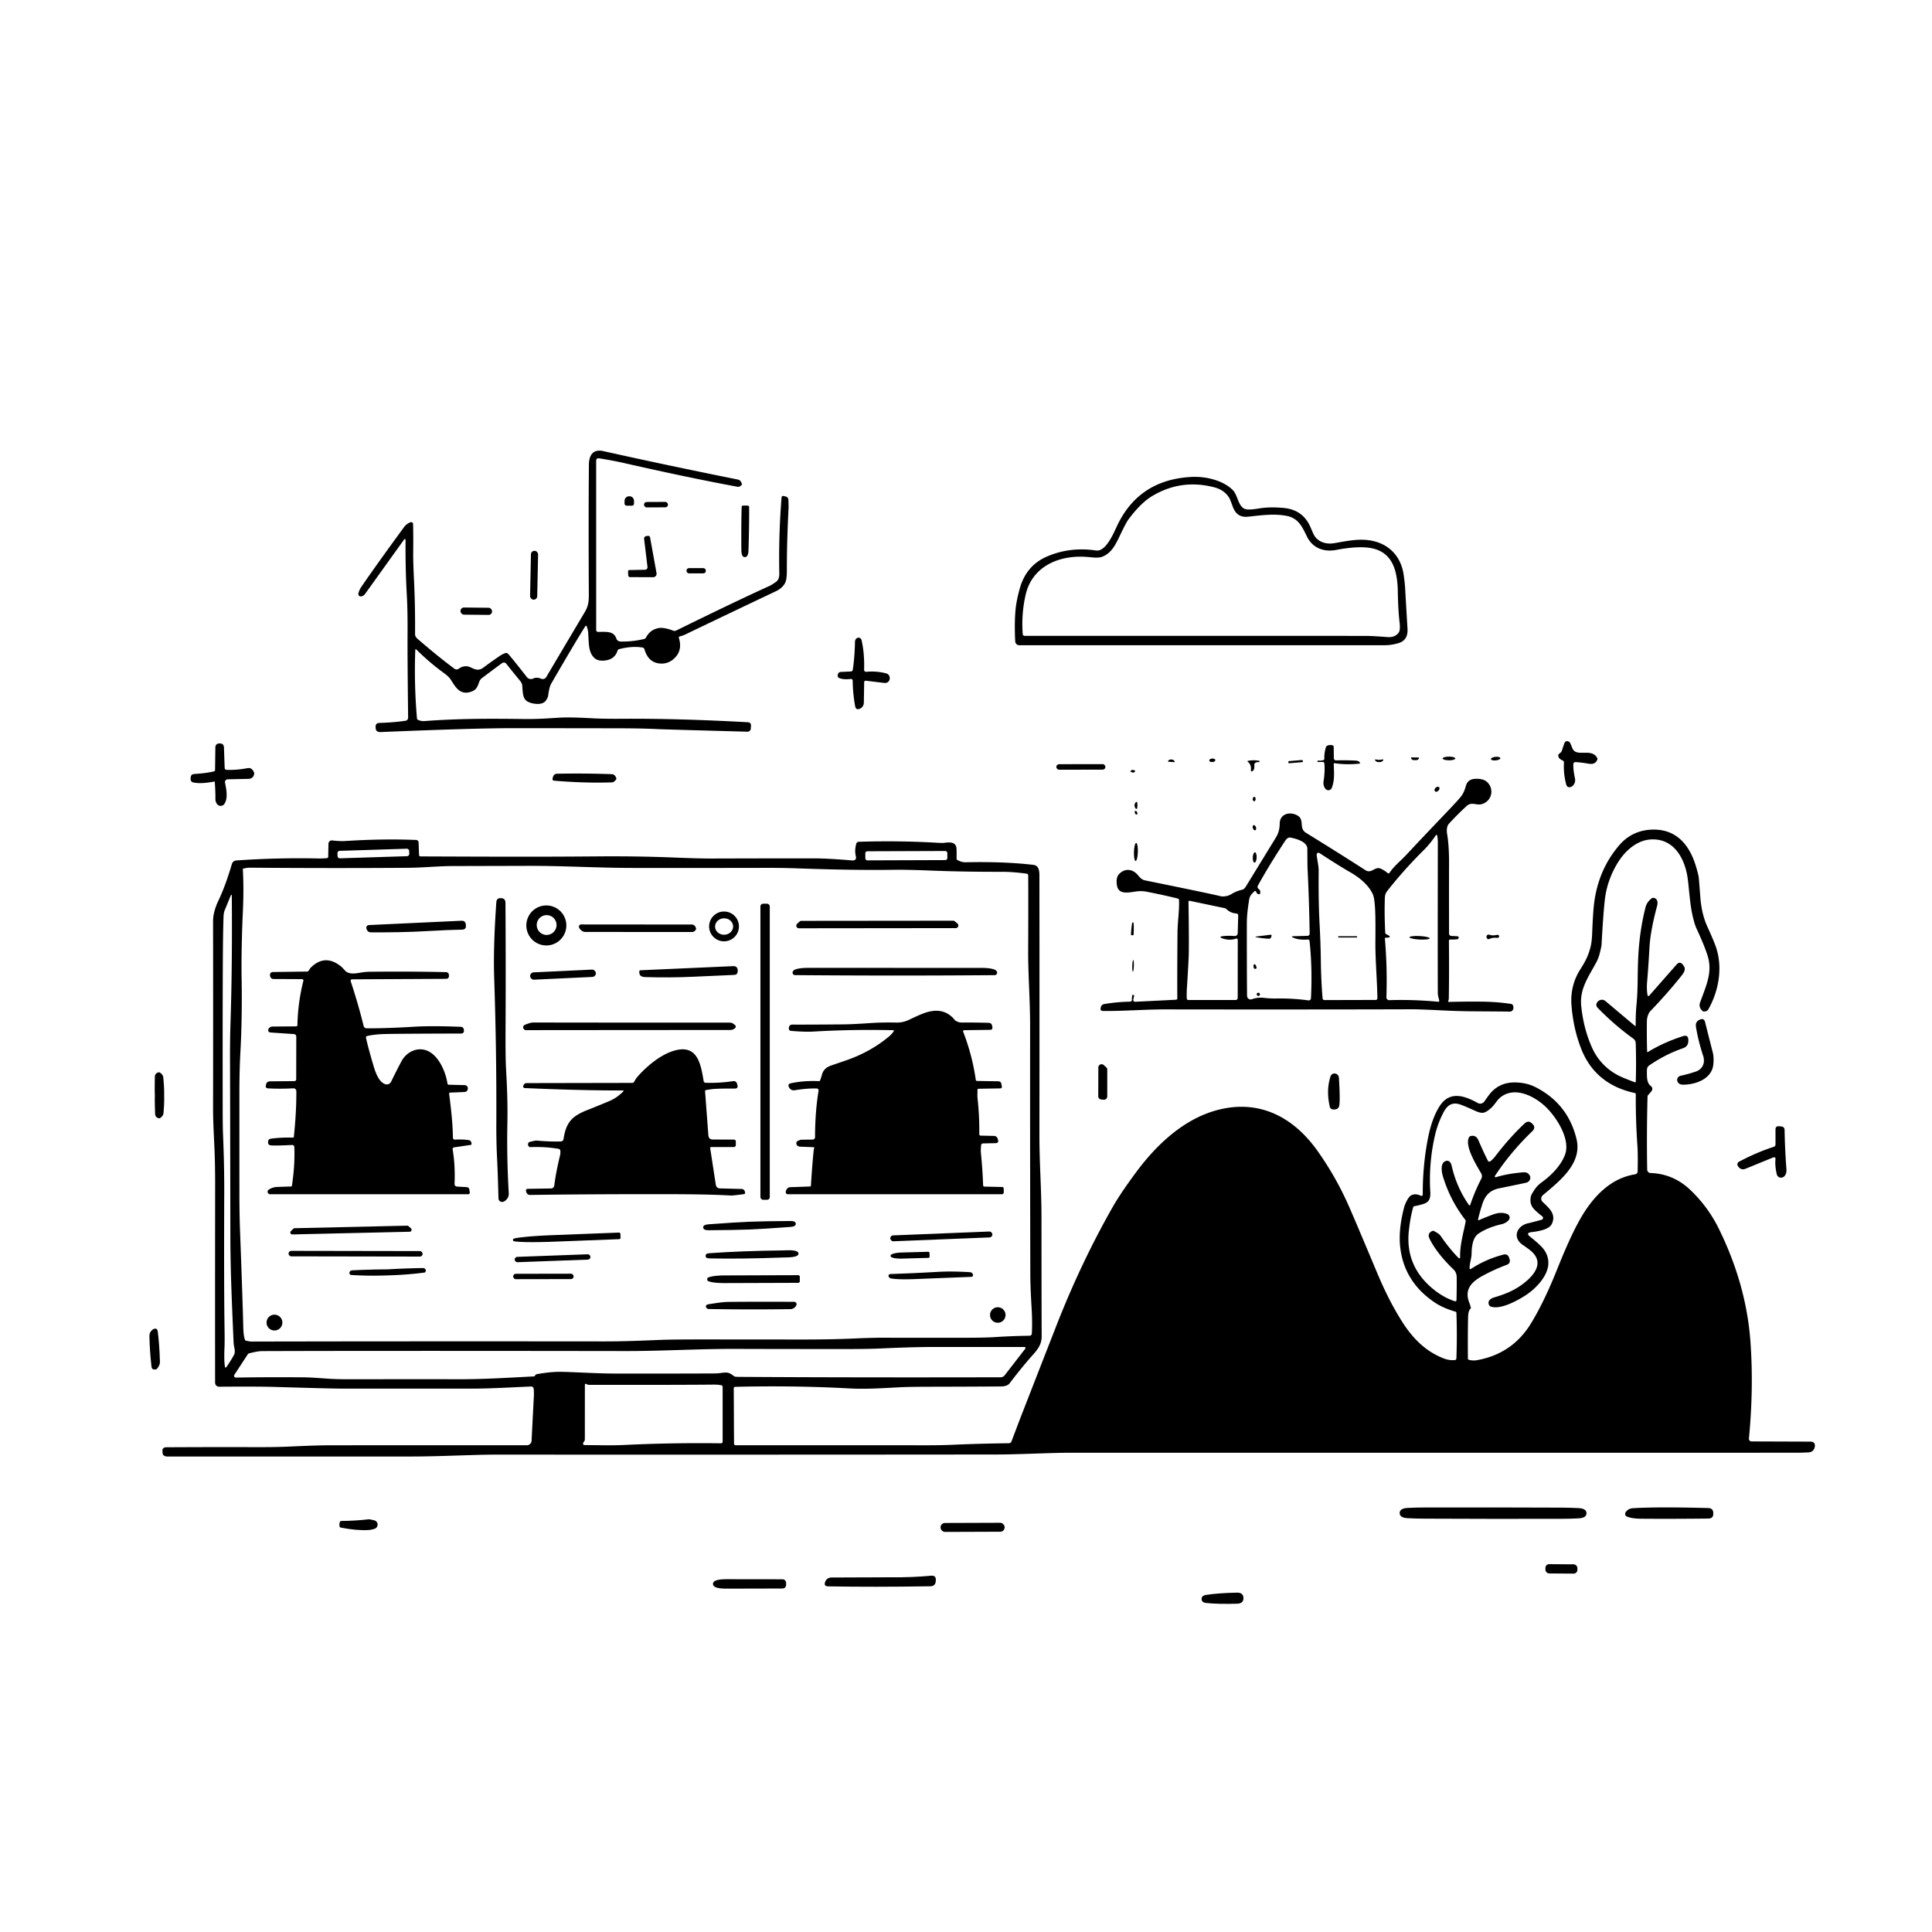 <svg xmlns="http://www.w3.org/2000/svg" version="1.1" viewBox="0.00 0.00 1028.00 1028.00">
<g id="Parent-Group"><g fill="#000000" id="Group-000000">
<path d="   M 312.10 333.12   A 0.32 0.32 0.0 0 0 311.53 333.08   Q 306.59 340.81 293.28 363.78   Q 292.25 365.55 291.67 370.14   Q 291.53 371.25 290.37 372.86   C 288.42 375.57 282.76 374.54 280.59 373.21   C 278.13 371.72 278.21 368.66 277.92 365.33   Q 277.82 364.08 277.72 363.90   Q 277.09 362.71 277.04 362.64   Q 271.11 355.39 269.42 353.19   A 1.66 1.66 0.0 0 0 267.14 352.85   Q 264.79 354.52 256.54 360.73   Q 255.46 361.53 255.03 362.71   C 254.08 365.27 253.63 367.01 250.79 368.02   C 244.81 370.13 242.43 365.68 239.86 361.65   Q 238.82 360.03 236.29 358.19   Q 228.54 352.56 221.46 345.53   A 0.29 0.29 0.0 0 0 220.97 345.73   Q 220.29 364.03 221.87 382.29   Q 221.92 382.81 222.39 383.02   Q 224.14 383.81 225.80 383.68   C 244.15 382.31 259.84 382.34 278.85 382.58   Q 284.11 382.65 290.16 382.32   Q 290.62 382.29 297.71 381.87   C 304.41 381.47 313.61 382.16 317.78 382.31   Q 323.14 382.50 330.27 382.45   Q 361.09 382.25 397.86 384.30   Q 399.73 384.40 399.59 386.29   L 399.49 387.68   A 1.78 1.70 -87.1 0 1 397.74 389.33   Q 354.30 388.15 350.38 387.97   Q 341.31 387.54 330.40 387.52   Q 272.77 387.42 267.27 387.48   Q 246.11 387.71 202.56 389.52   Q 199.91 389.62 199.89 387.30   Q 199.89 387.29 199.88 387.15   Q 199.58 384.73 201.91 384.66   Q 209.39 384.44 215.73 383.52   A 1.66 1.66 0.0 0 0 217.16 381.85   Q 216.78 350.33 216.86 336.53   Q 216.92 324.52 216.46 316.56   Q 215.66 302.64 215.80 287.26   A 0.40 0.40 0.0 0 0 215.07 287.02   Q 202.28 304.82 194.26 316.02   Q 193.38 317.26 191.98 317.34   A 1.23 1.23 0.0 0 1 190.69 315.86   Q 191.09 313.97 192.26 312.26   Q 200.52 300.23 214.94 280.54   C 215.80 279.36 217.11 278.31 218.49 277.87   A 1.00 1.00 0.0 0 1 219.80 278.80   Q 219.97 285.45 219.86 293.78   Q 219.80 298.40 220.29 308.73   Q 220.97 322.88 220.85 337.40   Q 220.84 338.75 222.14 339.88   Q 232.45 348.85 241.77 355.81   A 1.96 1.96 0.0 0 0 244.13 355.80   C 245.87 354.47 248.30 354.06 250.44 355.11   C 252.82 356.27 254.71 357.09 257.23 355.21   Q 261.46 352.04 266.13 348.87   Q 267.33 348.06 269.02 347.46   Q 269.39 347.33 270.03 347.65   Q 270.32 347.80 271.44 349.14   Q 274.93 353.33 280.33 360.27   A 2.74 2.73 58.1 0 0 283.68 361.05   Q 285.54 360.15 287.95 361.15   A 2.18 2.18 0.0 0 0 290.67 360.25   Q 294.99 352.90 311.17 325.66   C 313.53 321.68 313.33 318.89 313.30 313.39   Q 313.10 276.58 313.35 247.26   C 313.39 242.44 315.39 238.78 321.00 240.03   Q 354.56 247.52 392.65 255.17   Q 394.24 255.49 394.81 257.79   Q 394.83 257.85 394.79 257.89   Q 393.48 259.20 392.56 259.03   Q 366.47 254.20 332.94 246.58   Q 325.77 244.95 318.59 243.85   A 1.20 1.19 -85.6 0 0 317.21 245.03   L 317.22 335.26   A 0.95 0.95 0.0 0 0 318.16 336.22   C 322.21 336.29 326.52 335.52 327.93 339.72   C 328.28 340.77 329.12 341.33 330.31 341.36   Q 336.61 341.48 342.74 340.00   A 1.55 1.55 0.0 0 0 343.75 339.20   Q 345.74 335.34 349.87 334.31   Q 351.64 333.86 354.08 334.35   Q 356.17 334.76 358.09 335.54   A 2.14 2.14 0.0 0 0 359.84 335.48   Q 391.21 320.04 409.52 311.74   Q 410.49 311.30 412.89 309.62   C 414.28 308.65 414.70 307.04 414.66 305.21   Q 414.25 285.28 415.84 264.93   Q 415.95 263.62 417.20 263.96   L 418.16 264.22   A 1.80 1.78 6.1 0 1 419.49 265.86   Q 419.65 269.06 419.56 270.86   Q 418.66 288.38 418.68 303.68   Q 418.69 308.26 417.79 310.08   Q 416.39 312.92 412.71 314.66   Q 392.47 324.23 364.63 337.60   Q 363.41 338.19 361.63 338.65   A 0.60 0.60 0.0 0 0 361.21 339.40   Q 363.15 345.54 359.44 349.64   Q 355.95 353.49 351.03 353.04   Q 344.94 352.48 342.92 345.51   Q 342.67 344.66 341.80 344.53   Q 336.15 343.64 329.33 345.43   A 1.02 1.02 0.0 0 0 328.62 346.12   Q 327.11 350.99 321.63 351.47   Q 318.17 351.78 316.44 350.25   C 313.01 347.21 313.35 342.43 312.99 336.91   Q 312.85 334.87 312.10 333.12   Z" />
<path d="   M 655.94 260.75   C 658.92 263.72 658.70 270.29 663.31 271.03   Q 665.18 271.32 670.04 270.52   Q 675.68 269.60 682.98 270.27   Q 693.29 271.21 697.27 280.45   Q 698.41 283.10 698.80 283.95   C 700.73 288.23 705.32 289.78 709.78 289.04   C 716.95 287.84 722.97 286.47 729.44 287.62   C 739.07 289.33 745.42 296.06 746.85 305.66   Q 747.48 309.93 747.65 312.81   Q 748.26 323.70 748.92 334.49   Q 749.27 340.27 744.79 341.98   Q 743.27 342.55 740.62 343.01   Q 738.83 343.32 736.37 343.32   Q 645.97 343.35 542.36 343.33   A 2.17 2.17 0.0 0 1 540.19 341.27   Q 539.70 331.51 540.38 324.23   Q 540.80 319.79 542.54 313.39   Q 545.94 300.90 557.14 296.10   Q 569.35 290.86 583.21 292.91   C 588.43 293.69 592.53 283.72 594.44 279.68   Q 606.05 255.20 634.03 253.77   C 641.20 253.40 650.59 255.40 655.94 260.75   Z   M 664.32 274.91   C 659.82 275.42 657.37 273.54 655.87 269.39   Q 654.56 265.76 654.12 265.02   Q 651.55 260.72 646.16 259.31   Q 628.51 254.68 613.01 263.98   Q 607.05 267.56 600.53 276.26   Q 599.31 277.88 596.52 283.66   C 593.95 288.97 591.77 294.40 586.16 296.35   Q 584.51 296.92 580.89 296.56   Q 577.43 296.22 575.51 296.20   C 561.83 296.01 548.98 302.25 545.73 316.48   Q 543.38 326.76 544.19 337.41   A 0.99 0.99 0.0 0 0 545.18 338.33   Q 726.16 338.35 726.50 338.35   Q 730.12 338.35 738.19 338.98   Q 742.22 339.29 744.19 336.66   Q 745.19 335.33 744.71 331.28   Q 743.92 324.54 743.77 315.04   C 743.58 303.62 741.08 292.66 727.44 291.35   Q 720.87 290.72 710.97 292.61   C 704.34 293.87 698.36 291.57 695.40 285.46   C 692.90 280.29 690.86 275.76 684.74 274.52   C 678.21 273.21 671.45 274.12 664.32 274.91   Z" />
<path d="   M 333.44 269.06   A 1.13 1.13 0.0 0 1 332.31 267.93   L 332.32 266.58   A 2.52 2.34 -89.7 0 1 334.67 264.07   L 335.03 264.07   A 2.52 2.34 -89.7 0 1 337.36 266.60   L 337.35 267.95   A 1.13 1.13 0.0 0 1 336.22 269.08   L 333.44 269.06   Z" />
<rect x="-6.37" y="-1.44" transform="translate(349.05,268.52) rotate(-0.3)" width="12.74" height="2.88" rx="1.39" />
<path d="   M 396.63 269.00   Q 397.77 269.02 398.14 269.09   A 0.56 0.56 0.0 0 1 398.60 269.64   Q 398.69 278.86 398.27 292.77   Q 398.15 296.45 396.33 296.43   Q 394.51 296.41 394.47 292.73   Q 394.35 278.81 394.64 269.60   A 0.56 0.56 0.0 0 1 395.11 269.06   Q 395.48 269.00 396.63 269.00   Z" />
<path d="   M 343.23 303.17   A 1.35 1.32 86.0 0 0 344.52 301.65   L 342.74 286.87   Q 342.58 285.50 343.91 285.26   L 344.50 285.15   Q 345.72 284.93 345.93 286.12   L 349.34 305.00   A 1.82 1.81 -5.0 0 1 347.54 307.13   L 335.32 307.08   Q 334.32 307.07 334.27 306.07   L 334.18 304.22   Q 334.13 303.33 335.02 303.31   L 343.23 303.17   Z" />
<rect x="-1.90" y="-12.99" transform="translate(284.18,306.08) rotate(1.2)" width="3.80" height="25.98" rx="1.86" />
<rect x="365.30" y="302.30" width="10.26" height="2.78" rx="1.27" />
<rect x="-8.40" y="-1.90" transform="translate(253.42,325.22) rotate(0.6)" width="16.80" height="3.80" rx="1.84" />
<path d="   M 459.82 362.91   L 459.65 373.69   Q 459.61 376.07 457.67 377.04   Q 457.65 377.05 457.58 377.08   Q 455.44 378.00 455.03 375.80   Q 453.79 369.13 453.71 362.16   A 0.90 0.90 0.0 0 0 452.70 361.27   Q 449.21 361.69 446.95 360.94   Q 445.11 360.32 445.99 358.41   A 1.58 1.47 10.0 0 1 447.33 357.54   L 452.86 357.27   A 1.00 0.94 -86.8 0 0 453.75 356.43   Q 454.77 349.68 454.92 341.75   Q 454.95 339.98 456.13 339.45   A 1.65 1.65 0.0 0 1 458.42 340.58   Q 460.07 347.75 459.78 356.39   A 1.04 1.04 0.0 0 0 460.92 357.46   Q 466.43 356.94 471.58 358.32   A 2.48 2.48 0.0 0 1 473.42 360.83   Q 473.39 361.45 473.37 361.53   Q 472.68 363.66 470.35 363.37   L 460.68 362.20   A 0.77 0.74 4.0 0 0 459.82 362.91   Z" />
<path d="   M 832.17 405.90   Q 832.23 404.93 831.32 404.56   Q 829.24 403.70 829.14 402.06   Q 829.11 401.50 829.53 401.15   C 830.19 400.59 830.80 400.27 831.09 399.33   Q 831.87 396.86 832.48 395.29   A 1.71 1.55 41.6 0 1 835.41 395.25   Q 835.77 395.86 836.61 398.05   C 838.62 403.31 846.82 397.67 849.85 403.31   Q 850.09 403.76 849.90 404.23   C 849.03 406.34 847.40 406.72 845.17 406.34   Q 841.24 405.67 838.51 405.51   Q 837.24 405.43 837.17 406.70   Q 837.02 409.38 838.04 414.26   A 4.14 4.14 0.0 0 1 836.54 418.37   Q 836.35 418.52 836.29 418.55   Q 833.93 419.58 833.33 417.30   Q 831.82 411.47 832.17 405.90   Z" />
<path d="   M 114.28 416.03   A 0.20 0.20 0.0 0 0 114.04 415.85   Q 106.96 417.21 102.89 416.35   Q 101.52 416.06 101.44 414.67   Q 101.35 413.31 101.86 412.47   Q 102.21 411.89 103.78 411.80   Q 109.34 411.47 113.82 410.47   A 0.79 0.78 84.1 0 0 114.43 409.71   L 114.59 397.76   Q 114.61 395.64 116.81 395.57   Q 116.83 395.57 116.90 395.57   Q 119.10 395.57 119.17 397.76   L 119.55 408.68   A 0.98 0.97 -89.6 0 0 120.48 409.62   Q 125.59 409.87 131.69 408.73   Q 134.17 408.27 135.27 411.30   Q 135.32 411.45 135.21 411.95   Q 134.68 414.37 132.17 414.43   L 121.18 414.66   A 1.52 1.51 -6.8 0 0 119.73 416.49   C 120.50 420.02 121.40 425.05 119.31 427.85   A 2.36 2.36 0.0 0 1 115.74 428.11   Q 114.56 426.93 114.61 424.79   Q 114.68 421.69 114.28 416.03   Z" />
<path d="   M 709.68 406.64   C 709.79 410.76 710.26 415.18 708.62 419.25   A 1.94 1.94 0.0 0 1 705.58 420.02   C 704.43 419.06 704.01 417.24 704.26 415.69   Q 705.09 410.48 704.68 406.20   A 0.87 0.82 86.6 0 0 703.84 405.41   L 701.17 405.46   Q 700.97 405.47 701.00 405.28   L 701.07 404.91   Q 701.11 404.68 701.34 404.70   Q 702.94 404.83 704.14 404.48   A 0.74 0.74 0.0 0 0 704.67 403.75   Q 704.57 400.48 705.54 397.52   A 1.18 1.18 0.0 0 1 706.17 396.82   Q 707.70 396.10 709.14 396.64   Q 709.64 396.83 709.65 397.39   L 709.73 403.49   A 1.12 1.12 0.0 0 0 710.89 404.60   Q 715.60 404.44 721.25 404.71   Q 722.93 404.79 723.51 405.67   Q 723.91 406.27 723.19 406.34   Q 716.29 407.01 710.27 406.12   Q 709.66 406.03 709.68 406.64   Z" />
<ellipse cx="770.99" cy="403.57" rx="3.38" ry="0.99" />
<ellipse cx="0.00" cy="0.00" transform="translate(795.81,403.65) rotate(-5.6)" rx="2.52" ry="0.96" />
<path d="   M 754.78 403.03   A 0.20 0.20 0.0 0 1 754.98 403.23   L 754.98 403.32   A 1.45 1.15 0.3 0 1 753.53 404.46   L 752.31 404.46   A 1.45 1.15 0.3 0 1 750.86 403.30   L 750.86 403.21   A 0.20 0.20 0.0 0 1 751.06 403.01   L 754.78 403.03   Z" />
<ellipse cx="0.00" cy="0.00" transform="translate(645.05,404.55) rotate(-3.3)" rx="1.60" ry="0.93" />
<path d="   M 623.33 404.12   Q 624.50 404.21 624.95 405.00   Q 625.23 405.47 624.65 405.52   Q 624.65 405.53 623.24 405.42   Q 621.83 405.33 621.83 405.32   Q 621.27 405.18 621.61 404.76   Q 622.17 404.04 623.33 404.12   Z" />
<path d="   M 733.84 404.36   Q 734.07 404.36 734.94 404.19   Q 737.02 403.79 735.41 405.13   Q 734.95 405.51 733.85 405.52   Q 732.75 405.52 732.28 405.15   Q 730.65 403.83 732.74 404.20   Q 733.61 404.36 733.84 404.36   Z" />
<path d="   M 667.42 406.97   Q 667.58 409.26 666.78 410.01   Q 665.47 411.21 665.61 409.44   Q 665.81 406.88 664.04 405.40   Q 663.48 404.93 664.20 404.80   Q 667.30 404.25 670.16 404.88   A 0.12 0.10 14.9 0 1 670.26 405.01   L 670.15 405.32   Q 670.08 405.54 669.92 405.53   Q 668.44 405.38 667.74 406.08   Q 667.38 406.45 667.42 406.97   Z" />
<rect x="-3.93" y="-0.57" transform="translate(689.37,405.26) rotate(-4.8)" width="7.86" height="1.14" rx="0.55" />
<rect x="-13.05" y="-1.47" transform="translate(575.12,408.07) rotate(-0.1)" width="26.10" height="2.94" rx="1.43" />
<path d="   M 602.55 409.61   Q 602.59 409.60 603.67 409.90   Q 604.21 410.05 603.90 410.51   Q 603.41 411.26 602.65 411.06   Q 600.41 410.47 602.55 409.61   Z" />
<path d="   M 325.58 411.93   Q 327.32 412.00 328.01 414.38   Q 328.03 414.43 328.00 414.47   Q 326.83 416.25 325.68 416.29   Q 311.24 416.77 295.02 415.41   Q 293.65 415.29 294.07 413.98   L 294.33 413.17   A 2.12 2.10 -81.6 0 1 296.29 411.70   Q 310.94 411.40 325.58 411.93   Z" />
<path d="   M 770.56 532.67   A 0.31 0.31 0.0 0 0 770.84 533.11   Q 780.82 532.87 788.75 532.97   Q 796.77 533.07 804.10 534.19   Q 804.62 534.27 804.91 534.72   Q 805.48 535.60 805.17 536.87   A 1.83 1.83 0.0 0 1 803.35 538.27   Q 800.50 538.21 784.62 538.11   Q 776.30 538.06 767.96 537.65   Q 755.35 537.02 751.26 537.03   Q 693.14 537.20 620.33 537.09   C 609.40 537.07 597.94 538.05 586.93 537.92   Q 585.26 537.90 585.68 536.23   L 585.77 535.84   A 2.18 2.13 2.0 0 1 587.52 534.25   Q 594.46 533.09 601.33 532.98   A 0.98 0.98 0.0 0 0 602.28 531.92   Q 602.19 530.77 602.52 529.51   Q 602.60 529.19 602.90 529.32   L 603.14 529.42   Q 603.52 529.58 603.44 529.93   L 603.05 531.72   Q 602.74 533.10 604.31 533.02   L 625.78 531.95   A 0.70 0.69 88.5 0 0 626.43 531.25   Q 626.37 514.19 626.54 496.27   C 626.61 490.19 627.55 484.60 627.36 479.02   Q 627.33 478.25 626.59 478.07   Q 618.56 476.11 610.10 474.47   Q 607.46 473.96 604.82 474.31   C 600.60 474.86 595.16 476.31 594.31 471.07   Q 593.64 466.86 595.58 464.94   C 598.71 461.85 602.75 462.35 605.51 465.69   C 606.36 466.71 607.40 468.06 609.21 468.43   Q 644.36 475.57 649.57 476.89   Q 650.58 477.14 652.52 476.81   Q 653.82 476.58 655.25 475.72   Q 658.00 474.05 661.11 473.38   Q 662.03 473.18 663.11 471.40   Q 663.86 470.16 678.99 445.48   Q 680.88 442.38 680.92 438.25   C 680.97 433.03 686.31 431.62 690.33 433.90   C 694.35 436.19 690.95 440.68 694.86 443.10   Q 714.19 455.03 726.50 463.00   C 729.76 465.12 731.60 460.81 734.66 462.20   Q 736.71 463.13 738.41 464.59   A 0.61 0.61 0.0 0 0 739.32 464.46   C 741.70 460.85 745.40 457.97 748.60 454.52   Q 754.14 448.54 771.05 430.80   Q 775.58 426.05 777.35 423.85   Q 778.99 421.83 779.96 418.22   Q 780.89 414.78 784.49 414.45   C 786.80 414.23 789.61 414.54 791.30 416.13   C 795.16 419.77 793.89 426.13 788.64 427.81   C 785.57 428.79 783.08 426.37 780.33 428.91   Q 774.94 433.89 770.77 438.53   C 769.83 439.57 769.70 441.98 769.97 443.56   Q 771.07 450.03 771.03 459.50   Q 770.97 475.35 771.03 496.77   A 1.24 1.22 -88.6 0 0 772.19 498.00   L 775.44 498.17   Q 776.22 498.21 776.16 498.97   Q 776.13 499.30 775.90 499.53   Q 775.71 499.72 775.40 499.76   Q 773.51 499.98 771.63 499.91   A 0.64 0.64 0.0 0 0 770.96 500.56   Q 771.12 518.04 770.90 531.27   Q 770.89 531.98 770.56 532.67   Z   M 738.41 498.91   Q 738.40 498.91 737.38 498.94   Q 736.85 498.95 736.90 499.47   Q 738.23 515.26 737.69 530.61   A 1.50 1.50 0.0 0 0 739.23 532.17   Q 752.13 531.78 765.24 533.02   A 0.54 0.54 0.0 0 0 765.81 532.35   C 765.45 530.91 765.05 529.62 765.05 528.30   Q 764.96 507.79 765.06 448.00   Q 765.06 446.44 764.70 444.54   A 0.38 0.38 0.0 0 0 764.01 444.40   Q 761.05 448.87 757.57 452.33   Q 747.31 462.51 738.53 473.58   C 736.75 475.81 736.90 476.82 736.82 479.50   Q 736.61 486.56 737.07 496.20   Q 737.10 496.81 737.62 497.08   L 738.47 497.52   Q 740.58 498.61 738.41 498.91   Z   M 688.47 498.15   L 695.56 497.96   Q 696.88 497.93 696.86 496.59   Q 696.56 478.54 695.73 462.00   Q 695.68 461.12 695.62 451.60   C 695.60 447.78 689.33 446.15 686.57 445.66   Q 685.13 445.40 683.76 447.49   Q 675.08 460.74 669.29 471.26   A 1.35 1.35 0.0 0 0 669.76 473.06   Q 670.79 473.69 670.53 475.27   Q 670.44 475.81 669.89 475.82   Q 668.93 475.83 668.39 474.55   Q 668.03 473.70 667.38 474.35   C 665.73 475.98 664.94 476.66 664.57 479.21   C 663.93 483.56 663.44 487.10 663.43 491.30   Q 663.41 517.71 663.55 529.92   A 1.90 1.90 0.0 0 0 666.10 531.68   Q 669.13 530.56 672.66 530.97   Q 675.88 531.35 678.93 531.29   Q 687.75 531.13 696.22 532.30   A 1.17 1.17 0.0 0 0 697.55 531.19   Q 698.35 515.07 696.80 500.71   A 0.91 0.91 0.0 0 0 695.81 499.90   Q 691.45 500.29 688.30 498.99   Q 686.40 498.21 688.47 498.15   Z   M 732.02 532.06   A 0.89 0.88 89.4 0 0 732.90 531.16   C 732.73 520.72 731.74 510.49 731.83 500.95   Q 731.94 490.05 731.74 485.14   Q 731.45 477.95 730.46 475.80   C 728.27 471.04 723.66 467.09 718.25 464.00   Q 712.85 460.92 702.07 453.90   A 0.96 0.95 14.4 0 0 700.60 454.78   C 700.82 457.67 701.68 460.51 701.66 463.49   Q 701.50 479.40 702.10 490.79   Q 702.70 502.24 702.80 510.79   Q 702.92 521.41 703.73 531.22   A 0.99 0.99 0.0 0 0 704.72 532.13   L 732.02 532.06   Z   M 650.54 498.15   Q 653.09 497.77 656.96 498.05   A 1.51 1.47 2.9 0 0 658.57 496.63   L 658.85 487.13   A 1.06 1.06 0.0 0 0 657.83 486.04   Q 654.83 485.92 652.51 483.66   Q 652.17 483.33 651.70 483.23   L 633.06 479.32   Q 632.37 479.17 632.38 479.88   Q 632.68 498.47 632.54 507.32   Q 632.49 510.73 631.52 526.25   Q 631.36 528.85 631.49 531.36   A 0.75 0.75 0.0 0 0 632.24 532.08   L 657.50 532.08   A 1.07 1.07 0.0 0 0 658.57 531.00   L 658.60 500.00   A 0.61 0.61 0.0 0 0 657.80 499.42   Q 654.11 500.63 650.43 499.29   Q 648.24 498.49 650.54 498.15   Z" />
<ellipse cx="0.00" cy="0.00" transform="translate(764.62,419.94) rotate(-45.4)" rx="1.53" ry="1.07" />
<path d="   M 666.84 424.32   A 0.63 0.63 0.0 0 1 667.98 424.44   Q 668.20 425.13 667.93 425.91   A 0.62 0.62 0.0 0 1 666.83 426.05   Q 666.30 425.26 666.84 424.32   Z" />
<path d="   M 605.21 428.55   Q 605.19 429.55 605.05 430.09   A 0.42 0.42 0.0 0 1 604.30 430.24   Q 603.66 429.38 603.67 428.53   Q 603.68 427.69 604.35 426.85   A 0.42 0.42 0.0 0 1 605.09 427.02   Q 605.22 427.56 605.21 428.55   Z" />
<ellipse cx="0.00" cy="0.00" transform="translate(604.48,432.45) rotate(66.4)" rx="1.04" ry="0.63" />
<ellipse cx="0.00" cy="0.00" transform="translate(667.46,440.42) rotate(71.7)" rx="1.41" ry="0.86" />
<path d="   M 786.45 648.88   A 0.33 0.33 0.0 0 0 786.92 649.25   Q 790.34 647.72 794.47 646.21   Q 798.81 644.63 802.05 646.01   A 2.03 2.03 0.0 0 1 802.73 649.25   Q 801.23 650.86 799.12 651.35   Q 791.27 653.17 786.45 656.59   C 783.59 658.63 783.07 663.70 783.03 666.95   C 783.00 669.64 781.94 672.07 781.96 674.80   A 0.47 0.46 73.1 0 0 782.68 675.19   Q 790.44 670.07 799.88 667.58   Q 802.24 666.96 803.00 669.27   L 803.19 669.85   Q 803.96 672.16 801.67 673.02   Q 794.68 675.65 788.71 678.95   C 782.86 682.18 778.93 686.25 781.91 693.41   Q 781.96 693.55 782.59 695.54   Q 782.75 696.04 782.37 696.41   Q 781.22 697.50 781.15 701.00   Q 780.95 711.25 781.06 722.88   Q 781.07 723.42 781.59 723.55   Q 783.80 724.12 786.04 723.71   Q 804.54 720.34 814.36 704.59   C 818.58 697.81 822.80 689.17 826.42 680.55   C 829.46 673.31 835.11 658.24 841.57 647.32   C 848.04 636.38 857.25 626.83 870.00 624.86   A 1.62 1.62 0.0 0 0 871.38 623.28   C 871.44 619.38 871.55 613.87 871.23 609.30   Q 870.30 596.02 870.39 582.27   Q 870.39 581.70 869.84 581.58   Q 848.65 576.99 841.23 557.77   Q 837.11 547.11 836.17 534.83   C 835.65 528.12 837.17 521.61 840.74 515.99   C 843.45 511.74 845.12 508.66 846.37 503.64   Q 847.01 501.10 847.19 496.33   Q 847.53 487.71 847.95 483.08   Q 849.74 463.35 861.83 449.46   C 866.12 444.54 871.94 441.77 878.52 441.45   Q 892.54 440.78 899.41 453.57   Q 902.12 458.62 903.84 466.48   Q 903.94 466.96 904.73 477.37   Q 905.42 486.42 908.50 493.14   Q 911.41 499.48 912.75 503.10   C 916.79 514.02 914.78 526.68 909.13 536.83   Q 908.28 538.34 906.56 538.18   Q 906.20 538.15 906.20 538.15   Q 903.61 536.14 904.63 533.33   C 907.92 524.24 911.35 517.27 908.58 508.46   Q 906.85 502.98 902.73 494.14   Q 901.71 491.94 900.70 487.65   C 899.00 480.40 898.66 471.10 897.82 466.20   C 896.04 455.74 889.96 445.78 878.02 446.69   C 870.78 447.24 864.56 452.87 860.79 459.05   Q 855.04 468.46 853.88 479.06   Q 853.07 486.39 852.16 502.80   Q 852.11 503.70 851.12 507.58   Q 850.54 509.86 849.35 512.09   C 845.13 519.98 840.36 526.21 841.38 535.59   Q 842.71 547.82 847.23 557.71   C 850.26 564.34 855.48 569.65 862.24 572.79   Q 864.22 573.72 869.90 575.88   A 0.35 0.35 0.0 0 0 870.38 575.56   Q 870.67 566.18 870.39 556.02   C 870.35 554.46 870.27 553.52 868.98 552.59   Q 858.80 545.21 850.19 536.33   Q 848.59 534.68 850.22 532.86   Q 850.29 532.78 850.29 532.78   Q 852.43 531.13 854.37 532.76   L 869.98 545.90   A 0.38 0.22 -79.5 0 0 870.35 545.48   Q 870.27 539.81 870.76 534.68   C 871.58 526.21 871.25 519.81 871.64 510.43   Q 872.22 495.89 875.60 482.65   Q 876.29 479.94 878.89 477.97   Q 879.30 477.66 879.81 477.74   C 882.01 478.08 882.23 480.15 881.73 482.03   Q 878.17 495.24 877.68 504.05   Q 877.11 514.20 876.40 522.63   Q 876.10 526.17 876.63 529.52   A 0.52 0.52 0.0 0 0 877.53 529.78   L 892.07 513.25   Q 893.95 511.12 895.67 513.65   L 896.03 514.18   Q 897.24 515.97 894.95 518.87   Q 887.51 528.26 878.07 538.08   Q 877.32 538.85 876.74 540.62   Q 876.33 541.86 876.30 543.38   Q 876.18 551.08 876.42 559.57   A 0.25 0.25 0.0 0 0 876.80 559.78   Q 885.31 554.57 895.51 551.33   Q 898.37 550.43 898.34 553.43   Q 898.34 553.48 898.34 553.81   Q 898.34 556.77 895.54 557.74   Q 886.09 561.01 877.61 566.85   Q 876.31 567.74 876.31 569.53   C 876.30 572.83 876.11 576.23 878.45 577.91   A 1.95 1.84 -51.4 0 1 878.67 580.70   L 876.94 582.69   A 1.22 0.84 -31.6 0 0 876.64 583.37   Q 876.12 602.79 876.45 622.32   A 1.88 1.88 0.0 0 0 878.26 624.16   Q 890.38 624.56 899.42 633.17   Q 908.82 642.12 914.57 653.79   Q 929.15 683.40 931.38 713.72   Q 933.18 738.35 930.59 765.45   A 1.39 1.38 -87.2 0 0 931.95 766.97   L 963.25 767.08   Q 966.04 767.08 965.64 769.86   Q 965.62 769.97 965.62 769.97   Q 964.97 772.63 962.38 772.79   Q 959.24 772.97 956.00 772.98   Q 940.80 773.01 569.50 773.00   C 558.15 773.00 542.67 773.92 529.50 773.93   Q 391.64 774.06 264.26 773.99   C 252.44 773.98 234.35 774.98 219.51 774.99   Q 187.69 775.00 89.18 775.00   Q 86.39 775.00 86.49 772.64   Q 86.49 772.59 86.48 772.51   Q 86.09 770.09 88.56 770.08   Q 112.73 769.94 135.25 770.01   Q 146.10 770.05 152.76 769.76   C 158.87 769.49 168.37 769.03 176.09 769.02   Q 214.55 768.99 280.35 769.00   A 2.50 2.50 0.0 0 0 282.85 766.62   Q 283.10 761.54 284.08 742.52   Q 284.16 740.86 283.96 738.91   A 1.30 1.30 0.0 0 0 282.62 737.75   C 273.40 738.10 261.85 738.88 250.55 738.88   Q 220.69 738.87 183.09 738.88   Q 176.40 738.88 146.50 737.98   Q 136.97 737.70 116.58 737.86   A 2.11 2.11 0.0 0 1 114.45 735.76   Q 114.40 696.77 114.47 630.01   Q 114.48 620.53 114.17 612.51   C 113.85 604.73 113.35 596.71 113.37 589.17   Q 113.45 539.75 113.37 490.21   C 113.36 486.94 114.38 483.04 116.12 479.41   Q 119.96 471.41 123.30 459.99   C 123.74 458.48 124.54 457.92 126.04 457.82   Q 147.90 456.31 170.03 456.79   Q 171.37 456.82 173.99 456.60   A 0.70 0.70 0.0 0 0 174.63 455.91   L 174.78 448.92   A 1.77 1.72 -86.3 0 1 176.69 447.19   Q 180.97 447.67 183.59 447.50   Q 204.03 446.21 221.45 446.94   A 1.35 1.33 -89.9 0 1 222.73 448.24   L 222.98 454.97   A 0.76 0.75 89.0 0 0 223.73 455.69   C 253.90 455.81 285.53 455.96 317.24 455.68   Q 338.94 455.49 358.52 456.28   Q 372.11 456.83 378.50 456.81   Q 413.96 456.71 433.00 456.73   Q 440.65 456.74 453.28 457.82   Q 456.01 458.05 455.35 455.39   Q 454.66 452.58 455.56 449.09   Q 455.86 447.95 457.03 447.91   Q 477.96 447.23 498.76 448.43   Q 501.48 448.58 502.28 448.48   C 504.97 448.14 508.64 447.67 508.95 451.50   Q 509.05 452.67 508.98 456.84   Q 508.97 457.37 509.44 457.62   Q 511.71 458.86 513.78 458.81   Q 534.35 458.36 549.89 460.19   C 552.61 460.51 553.05 463.12 553.06 465.69   Q 553.13 522.14 553.07 603.88   C 553.05 618.82 554.16 633.07 554.16 647.27   Q 554.17 685.03 554.26 711.00   C 554.27 714.78 552.72 717.38 549.99 720.43   Q 543.96 727.17 537.14 736.13   C 536.20 737.36 534.18 737.71 532.50 737.72   Q 514.42 737.84 496.34 737.87   Q 483.54 737.89 478.74 738.15   C 469.45 738.63 460.69 739.25 451.82 738.76   Q 422.82 737.17 391.18 737.92   A 0.78 0.78 0.0 0 0 390.42 738.71   L 390.57 768.20   A 0.81 0.81 0.0 0 0 391.37 769.00   Q 484.24 768.99 486.76 769.01   Q 499.41 769.09 506.77 768.76   Q 520.42 768.14 536.85 767.93   A 1.46 1.46 0.0 0 0 538.19 766.99   Q 541.36 758.63 542.28 756.20   Q 543.73 752.40 561.95 705.73   Q 575.18 671.85 592.11 642.15   Q 596.38 634.66 604.80 623.35   C 615.68 608.74 629.99 595.46 647.43 590.73   C 669.87 584.66 688.14 594.31 700.92 612.22   Q 710.83 626.13 717.80 641.97   Q 721.30 649.91 732.53 676.70   C 736.76 686.80 740.68 694.70 746.03 703.21   C 751.53 711.95 758.61 719.20 768.40 722.88   Q 771.24 723.95 774.17 723.67   A 0.84 0.84 0.0 0 0 774.93 722.86   Q 775.38 710.80 774.95 698.55   Q 774.94 698.08 774.48 697.94   Q 767.84 696.01 763.45 693.07   Q 746.90 681.97 744.99 663.09   Q 744.08 654.03 747.12 642.43   C 747.54 640.80 749.18 637.06 750.70 636.14   Q 752.95 634.77 756.01 636.25   A 0.71 0.71 0.0 0 0 757.04 635.61   Q 756.96 619.95 759.88 605.31   Q 761.94 594.97 765.98 588.62   C 771.23 580.40 778.97 582.82 786.31 586.90   A 2.66 2.66 0.0 0 0 789.78 586.11   Q 790.78 584.68 792.00 583.01   Q 797.29 575.70 806.49 575.96   C 810.19 576.06 813.73 576.77 817.09 578.49   Q 834.37 587.33 838.87 606.16   C 842.00 619.28 829.50 628.65 820.91 635.98   A 2.37 2.37 0.0 0 0 820.79 639.48   C 824.24 642.84 828.18 645.95 825.73 651.22   C 824.25 654.39 818.04 655.22 814.88 655.61   Q 811.59 656.01 814.19 658.07   Q 818.40 661.39 820.47 663.63   Q 823.96 667.44 823.87 672.26   C 823.74 678.73 817.48 685.48 811.91 689.12   C 807.29 692.15 798.24 697.07 793.14 695.18   Q 792.64 694.99 792.39 694.52   C 791.23 692.34 793.05 690.91 795.05 690.33   C 801.65 688.43 807.29 685.98 812.49 681.40   C 818.15 676.42 821.03 670.34 813.72 664.89   Q 811.51 663.25 810.43 662.53   C 804.33 658.52 807.14 651.97 813.49 650.80   Q 814.26 650.66 820.27 649.03   A 1.04 1.04 0.0 0 0 820.63 647.20   Q 817.85 645.10 816.13 643.23   Q 813.70 640.58 814.56 636.58   Q 814.79 635.47 816.97 632.37   Q 818.12 630.72 820.43 629.03   C 825.58 625.25 830.35 620.40 832.65 614.64   C 836.02 606.23 827.79 593.64 821.65 588.20   C 815.59 582.83 805.91 578.21 798.62 583.69   C 796.84 585.03 795.57 587.32 794.12 588.83   Q 791.64 591.41 789.57 592.01   Q 787.99 592.47 784.83 591.02   Q 779.58 588.61 777.06 587.73   C 772.88 586.28 770.20 587.89 768.18 591.71   Q 765.01 597.69 763.55 604.06   Q 760.15 618.85 761.04 634.03   C 761.24 637.39 760.67 639.61 757.38 640.62   Q 754.80 641.40 752.60 641.79   Q 752.07 641.88 751.93 642.40   C 750.83 646.33 750.18 650.06 749.67 654.59   Q 747.65 672.35 760.72 684.29   Q 767.10 690.12 774.14 692.38   A 0.65 0.65 0.0 0 0 774.99 691.78   Q 775.17 684.25 775.09 679.60   Q 775.04 677.06 773.47 675.54   Q 764.46 666.86 760.66 659.11   Q 759.29 656.31 762.05 655.03   Q 762.53 654.80 763.00 655.04   Q 765.71 656.39 766.49 657.53   Q 771.08 664.22 775.81 669.07   Q 776.97 670.26 776.92 668.60   C 776.73 662.44 778.98 654.76 779.87 649.94   A 1.13 1.13 0.0 0 0 779.65 649.04   Q 771.54 638.54 767.72 625.79   C 767.04 623.51 766.30 618.74 769.25 617.77   C 771.09 617.17 772.03 618.62 772.40 620.24   Q 775.00 631.73 781.64 641.24   A 0.36 0.36 0.0 0 0 782.28 641.14   Q 784.76 633.83 788.19 627.18   A 2.97 2.97 0.0 0 0 788.12 624.32   C 785.55 619.90 779.17 609.65 781.67 605.12   A 1.23 1.23 0.0 0 1 782.40 604.53   Q 785.32 603.68 786.66 606.75   Q 790.00 614.43 791.71 617.62   A 0.90 0.90 0.0 0 0 793.09 617.87   Q 794.71 616.44 795.23 615.75   Q 803.31 605.15 811.22 597.80   Q 813.32 595.85 815.27 597.90   Q 815.33 597.97 815.35 597.99   Q 817.43 599.87 815.26 601.96   Q 803.64 613.19 795.44 625.70   A 0.45 0.45 0.0 0 0 795.96 626.38   Q 802.24 624.45 810.54 623.77   Q 813.33 623.54 814.23 626.17   Q 814.23 626.17 814.25 626.47   A 2.73 2.73 0.0 0 1 812.13 629.28   Q 809.18 629.97 797.80 632.27   C 792.94 633.26 790.27 635.87 788.68 640.86   Q 787.24 645.35 786.45 648.88   Z   M 217.717 452.801   A 1.24 1.24 0.0 0 0 216.439 451.6   L 180.756 452.722   A 1.24 1.24 0.0 0 0 179.556 454   L 179.603 455.499   A 1.24 1.24 0.0 0 0 180.881 456.7   L 216.564 455.578   A 1.24 1.24 0.0 0 0 217.764 454.3   L 217.717 452.801   Z   M 504.065 453.924   A 1.12 1.12 0.0 0 0 502.941 452.808   L 461.542 452.952   A 1.12 1.12 0.0 0 0 460.426 454.076   L 460.435 456.676   A 1.12 1.12 0.0 0 0 461.559 457.792   L 502.958 457.648   A 1.12 1.12 0.0 0 0 504.074 456.524   L 504.065 453.924   Z   M 129.21 462.41   Q 129.79 472.85 129.24 484.77   C 128.85 493.11 128.35 508.17 128.56 520.43   Q 128.92 541.21 127.93 559.51   Q 127.41 569.23 127.38 579.50   Q 127.37 584.66 127.38 636.25   Q 127.38 645.98 127.77 656.24   Q 129.14 692.80 129.45 706.43   Q 129.54 710.53 130.30 712.80   Q 130.46 713.29 130.97 713.39   Q 133.18 713.83 133.76 713.83   Q 214.42 713.65 321.67 713.75   C 332.47 713.76 342.39 713.30 352.00 712.93   Q 357.76 712.72 371.99 712.70   Q 380.51 712.70 425.79 712.74   Q 442.22 712.76 454.05 712.22   Q 466.28 711.67 473.99 711.81   Q 474.15 711.82 510.37 711.82   Q 523.57 711.83 529.15 711.47   Q 538.50 710.86 547.84 710.73   A 1.21 1.21 0.0 0 0 549.03 709.58   Q 549.32 703.89 549.01 698.01   C 548.65 691.22 548.24 685.14 548.22 677.65   Q 548.06 610.75 548.11 545.43   C 548.12 532.42 547.02 518.46 547.08 505.74   Q 547.20 478.15 547.10 465.78   A 0.91 0.91 0.0 0 0 546.31 464.88   Q 538.89 463.87 533.30 463.88   Q 512.87 463.92 495.81 463.24   Q 482.66 462.71 475.83 462.81   Q 454.00 463.13 424.50 462.05   Q 415.68 461.72 404.51 461.79   Q 395.73 461.84 336.84 461.82   C 318.13 461.81 299.53 460.65 280.49 460.72   Q 256.06 460.79 240.50 460.82   C 233.90 460.83 224.76 461.68 217.52 461.74   Q 177.45 462.04 133.00 461.69   Q 131.30 461.68 129.35 462.21   A 0.19 0.19 0.0 0 0 129.21 462.41   Z   M 119.48 484.56   Q 119.02 485.67 118.92 488.10   Q 118.91 488.40 118.76 494.50   Q 118.40 509.47 118.49 589.69   Q 118.50 599.30 118.64 602.80   C 119.10 614.15 119.35 623.73 119.31 635.60   Q 119.13 684.71 119.48 707.05   Q 119.59 713.72 119.45 717.02   Q 119.16 723.82 119.64 726.95   Q 119.84 728.31 120.62 727.18   Q 122.90 723.86 124.48 720.98   C 125.55 719.03 124.39 716.72 124.30 714.45   C 123.45 694.67 122.60 676.58 122.57 657.49   Q 122.43 570.83 122.39 564.26   Q 122.34 554.09 122.65 544.26   Q 123.64 513.83 123.34 477.02   Q 123.33 475.15 122.62 476.88   L 119.48 484.56   Z   M 284.79 731.76   A 1.26 1.14 -77.6 0 1 285.60 731.19   Q 293.29 729.81 299.01 729.94   C 306.80 730.10 317.49 730.84 327.34 730.86   Q 354.48 730.91 379.68 730.80   Q 381.72 730.79 383.36 730.58   C 386.71 730.14 387.75 730.02 390.45 732.17   Q 390.85 732.49 391.36 732.54   Q 392.01 732.61 393.28 732.62   Q 453.45 733.01 532.46 732.83   A 2.70 2.69 -71.1 0 0 534.58 731.78   L 545.55 717.61   A 0.55 0.55 0.0 0 0 545.12 716.72   Q 518.88 716.74 497.84 716.71   C 487.94 716.69 476.30 717.15 468.51 717.51   Q 461.50 717.83 448.51 717.82   Q 417.21 717.82 391.68 717.74   C 372.14 717.67 352.70 718.90 333.00 718.88   Q 200.00 718.69 139.54 718.91   Q 137.09 718.92 132.57 720.10   Q 132.09 720.23 131.82 720.64   L 124.71 731.52   A 0.96 0.95 -73.8 0 0 125.52 733.00   Q 143.42 732.69 161.84 732.87   C 166.03 732.92 170.56 733.32 174.49 733.58   Q 179.06 733.88 184.01 733.88   Q 236.65 733.85 242.52 733.88   C 256.52 733.95 267.84 733.20 284.05 732.38   Q 284.43 732.36 284.61 732.06   L 284.79 731.76   Z   M 310.83 766.93   Q 310.46 767.43 310.38 767.63   Q 309.89 768.90 311.26 768.91   Q 321.40 769.01 322.08 769.02   Q 327.45 769.08 332.91 768.82   Q 357.97 767.62 383.55 767.97   Q 384.51 767.98 384.51 767.02   L 384.51 738.00   Q 384.51 737.23 383.76 737.08   Q 382.02 736.72 379.79 736.74   Q 361.09 736.93 313.38 736.86   Q 312.89 736.86 312.47 736.65   L 311.80 736.33   A 0.47 0.41 -78.8 0 0 311.21 736.78   L 311.19 765.88   Q 311.19 766.46 310.83 766.93   Z" />
<ellipse cx="0.00" cy="0.00" transform="translate(604.40,453.32) rotate(91.8)" rx="4.81" ry="1.04" />
<ellipse cx="0.00" cy="0.00" transform="translate(667.62,456.25) rotate(92.5)" rx="2.76" ry="1.03" />
<path d="   M 264.09 480.09   Q 264.25 477.77 266.54 477.90   Q 266.63 477.91 266.63 477.91   Q 268.94 477.98 268.95 480.36   Q 269.18 514.32 269.00 548.00   Q 268.93 562.45 269.23 568.00   C 269.74 577.55 270.20 586.86 269.97 598.00   Q 269.60 615.99 270.71 634.95   Q 270.86 637.45 268.54 639.10   Q 268.37 639.22 267.97 639.39   A 1.96 1.96 0.0 0 1 265.23 637.64   Q 264.86 623.54 264.53 617.26   Q 264.04 607.82 264.09 597.26   Q 264.27 559.79 262.95 520.29   Q 262.41 504.22 264.09 480.09   Z" />
<rect x="404.61" y="480.87" width="4.98" height="157.52" rx="1.38" />
<path d="   M 301.34 492.42   A 10.64 10.64 0.0 0 1 290.70 503.06   A 10.64 10.64 0.0 0 1 280.06 492.42   A 10.64 10.64 0.0 0 1 290.70 481.78   A 10.64 10.64 0.0 0 1 301.34 492.42   Z   M 296.13 492.20   A 5.27 5.27 0.0 0 0 290.86 486.93   A 5.27 5.27 0.0 0 0 285.59 492.20   A 5.27 5.27 0.0 0 0 290.86 497.47   A 5.27 5.27 0.0 0 0 296.13 492.20   Z" />
<path d="   M 393.18 492.94   A 7.93 7.93 0.0 0 1 385.25 500.87   A 7.93 7.93 0.0 0 1 377.32 492.94   A 7.93 7.93 0.0 0 1 385.25 485.01   A 7.93 7.93 0.0 0 1 393.18 492.94   Z   M 390.088 492.874   A 4.80 4.37 -1.5 0 0 385.176 488.632   A 4.80 4.37 -1.5 0 0 380.492 493.126   A 4.80 4.37 -1.5 0 0 385.404 497.368   A 4.80 4.37 -1.5 0 0 390.088 492.874   Z" />
<path d="   M 196.53 492.21   L 245.48 489.92   Q 247.76 489.81 247.89 492.19   Q 247.90 492.32 247.90 492.36   Q 248.13 494.62 245.84 494.66   Q 238.57 494.77 228.42 495.37   C 216.73 496.06 207.41 496.12 197.37 496.10   Q 195.79 496.10 195.16 494.65   Q 195.04 494.35 194.99 494.13   Q 194.62 492.30 196.53 492.21   Z" />
<path d="   M 508.55 493.84   L 425.11 493.93   A 1.39 1.39 0.0 0 1 424.18 491.50   L 425.48 490.33   A 1.39 1.39 0.0 0 1 426.41 489.98   L 507.13 489.90   A 1.39 1.39 0.0 0 1 508.02 490.22   L 509.43 491.38   A 1.39 1.39 0.0 0 1 508.55 493.84   Z" />
<path d="   M 601.99 497.59   A 0.23 0.23 0.0 0 1 601.77 497.35   L 601.78 497.20   A 6.44 0.52 -87.0 0 1 602.64 490.80   L 603.00 490.81   A 6.44 0.52 -87.0 0 1 603.18 497.27   L 603.17 497.42   A 0.23 0.23 0.0 0 1 602.93 497.64   L 601.99 497.59   Z" />
<path d="   M 370.39 494.12   Q 370.40 494.18 370.39 494.23   A 2.37 2.06 -80.4 0 1 368.34 495.90   L 311.51 495.89   Q 309.80 495.89 308.53 494.23   Q 308.34 493.98 308.17 493.64   A 1.21 1.21 0.0 0 1 309.26 491.89   L 368.00 491.94   Q 369.87 491.94 370.39 494.12   Z" />
<path d="   M 668.44 498.31   Q 669.10 498.17 675.87 497.38   Q 676.87 497.27 676.53 498.24   L 676.39 498.63   Q 676.07 499.53 675.10 499.49   Q 671.74 499.35 668.40 498.67   Q 667.54 498.50 668.44 498.31   Z" />
<path d="   M 797.67 498.17   Q 797.70 498.68 797.34 498.90   Q 797.03 499.08 796.63 499.03   Q 794.28 498.73 792.47 499.62   Q 791.99 499.85 791.53 499.57   Q 790.99 499.25 790.95 498.56   Q 790.91 497.87 791.41 497.49   Q 791.84 497.16 792.34 497.33   Q 794.24 498.01 796.54 497.44   Q 796.93 497.35 797.26 497.49   Q 797.64 497.67 797.67 498.17   Z" />
<ellipse cx="0.00" cy="0.00" transform="translate(755.34,498.99) rotate(3.0)" rx="5.39" ry="0.93" />
<rect x="711.99" y="498.16" width="10.16" height="0.68" rx="0.32" />
<ellipse cx="0.00" cy="0.00" transform="translate(602.89,513.93) rotate(91.9)" rx="3.12" ry="0.42" />
<path d="   M 238.99 582.02   C 240.08 590.55 240.91 598.21 241.00 605.47   A 0.92 0.91 -1.7 0 0 241.96 606.38   Q 246.47 606.16 249.55 606.67   Q 250.74 606.87 250.92 608.60   Q 250.98 609.12 250.45 609.20   L 241.74 610.48   Q 240.68 610.64 240.86 611.71   Q 242.28 620.00 241.86 629.94   A 1.37 1.37 0.0 0 0 243.16 631.37   L 248.38 631.66   A 1.46 1.46 0.0 0 1 249.74 632.92   L 249.94 634.37   Q 250.09 635.45 249.07 635.45   L 143.74 635.45   A 1.33 1.33 0.0 0 1 142.55 634.73   Q 142.00 633.65 143.16 632.90   Q 144.83 631.81 147.02 631.59   Q 147.42 631.55 154.91 631.32   A 0.42 0.42 0.0 0 0 155.31 630.97   Q 157.00 620.07 156.61 610.28   A 1.10 1.10 0.0 0 0 155.46 609.23   Q 146.64 609.68 144.14 609.43   Q 142.55 609.27 142.64 607.67   Q 142.65 607.55 142.66 607.34   A 1.55 1.55 0.0 0 1 144.01 605.90   Q 149.64 605.13 155.92 605.31   A 0.42 0.42 0.0 0 0 156.35 604.93   Q 157.75 591.70 157.68 580.59   A 1.51 1.51 0.0 0 0 156.09 579.09   Q 149.06 579.47 142.70 579.12   Q 141.14 579.03 141.46 577.51   L 141.57 576.99   A 2.04 2.04 0.0 0 1 143.55 575.37   L 156.67 575.25   A 0.94 0.94 0.0 0 0 157.61 574.31   L 157.65 551.74   Q 157.66 550.31 156.25 550.22   L 143.98 549.38   Q 142.61 549.28 142.73 547.92   Q 142.76 547.49 143.15 547.07   Q 143.92 546.23 145.06 546.22   L 157.57 546.12   A 0.70 0.69 -89.7 0 0 158.26 545.43   Q 158.49 533.50 161.43 521.86   A 0.70 0.70 0.0 0 0 160.75 520.99   L 145.51 520.92   A 1.80 1.77 -6.2 0 1 143.77 519.54   Q 143.65 519.06 143.65 519.00   Q 143.64 517.23 145.26 517.21   L 163.42 516.95   Q 163.87 516.95 164.16 516.57   C 164.64 515.96 164.89 515.31 165.49 514.73   Q 172.94 507.54 181.21 514.05   Q 182.24 514.87 183.43 516.27   C 185.75 519.00 190.10 517.75 193.08 517.34   Q 194.98 517.08 196.98 517.06   Q 218.30 516.84 237.15 517.26   Q 238.91 517.30 238.89 519.16   L 238.89 519.46   A 1.42 1.38 0.2 0 1 237.48 520.83   L 187.33 521.09   A 0.77 0.76 -9.2 0 0 186.60 522.09   Q 190.50 533.84 193.50 545.93   A 1.60 1.60 0.0 0 0 195.03 547.14   Q 205.22 547.23 220.66 546.30   C 228.41 545.84 237.66 546.08 245.05 546.35   Q 246.79 546.41 246.85 548.23   L 246.86 548.58   A 1.36 1.32 -0.9 0 1 245.50 549.93   Q 207.24 550.03 203.02 550.26   Q 198.15 550.54 195.24 551.29   A 0.71 0.71 0.0 0 0 194.73 552.12   Q 195.86 557.41 198.70 566.95   C 199.76 570.52 201.40 575.47 204.82 576.83   A 2.58 2.58 0.0 0 0 208.10 575.57   Q 211.40 568.81 213.65 564.64   C 216.46 559.44 222.72 556.57 228.24 559.51   C 233.81 562.48 237.23 570.68 238.09 576.57   A 0.71 0.70 -3.4 0 0 238.77 577.17   L 247.28 577.39   A 1.70 1.69 4.2 0 1 248.93 579.29   Q 248.92 579.34 248.92 579.36   Q 248.73 580.99 246.98 581.06   L 239.56 581.36   Q 238.91 581.39 238.99 582.02   Z" />
<path d="   M 667.18 513.28   Q 667.91 512.52 668.59 514.68   A 0.66 0.66 0.0 0 1 667.98 515.54   Q 666.97 515.59 666.95 513.86   A 0.82 0.82 0.0 0 1 667.18 513.28   Z" />
<path d="   M 340.80 516.27   L 390.04 514.08   Q 392.44 513.97 392.54 516.37   Q 392.55 516.62 392.53 516.93   Q 392.40 518.68 390.65 518.74   Q 387.46 518.86 368.79 519.72   Q 356.46 520.29 343.31 519.89   C 341.20 519.83 340.02 519.11 340.17 516.89   Q 340.21 516.30 340.80 516.27   Z" />
<path d="   M 476.13 515.00   Q 520.46 515.01 522.00 515.00   Q 526.39 514.99 528.82 515.77   Q 530.21 516.22 530.50 517.19   A 1.31 1.31 0.0 0 1 529.25 518.87   Q 502.49 519.08 476.13 519.08   Q 449.78 519.07 423.02 518.85   A 1.31 1.31 0.0 0 1 421.77 517.17   Q 422.06 516.20 423.45 515.75   Q 425.88 514.97 430.27 514.99   Q 431.81 515.00 476.13 515.00   Z" />
<rect x="-17.50" y="-1.95" transform="translate(299.57,518.60) rotate(-2.7)" width="35.00" height="3.90" rx="1.92" />
<circle cx="669.54" cy="529.07" r="0.86" />
<path d="   M 433.20 611.06   Q 433.47 610.44 432.76 610.41   L 425.60 610.12   A 1.88 1.70 15.5 0 1 423.95 607.51   Q 424.22 607.07 426.00 606.47   Q 426.12 606.42 432.40 606.36   A 1.29 1.29 0.0 0 0 433.68 605.08   Q 433.70 591.59 435.55 580.36   A 1.02 1.02 0.0 0 0 434.57 579.17   Q 429.27 579.04 422.91 580.10   Q 421.06 580.41 419.94 578.77   Q 419.94 578.76 419.80 578.48   Q 418.97 576.78 420.83 576.39   Q 427.89 574.90 435.69 575.27   Q 436.22 575.29 436.40 574.81   Q 436.74 573.93 437.40 571.68   C 438.14 569.10 439.88 567.75 442.45 566.87   Q 444.51 566.16 449.82 564.35   Q 462.93 559.89 472.88 551.63   Q 474.51 550.29 475.57 548.67   A 0.33 0.33 0.0 0 0 475.30 548.16   Q 453.58 547.66 432.78 548.89   Q 428.51 549.14 421.07 548.54   Q 419.51 548.41 419.77 546.82   Q 419.78 546.77 419.78 546.75   Q 419.99 545.17 421.70 545.18   Q 431.46 545.22 448.97 545.06   Q 453.84 545.01 462.99 544.38   Q 469.27 543.94 477.08 544.10   Q 480.49 544.17 483.86 542.55   Q 490.08 539.55 492.90 538.68   Q 502.56 535.71 508.24 542.97   Q 508.42 543.20 509.88 543.79   Q 510.62 544.08 511.66 544.08   Q 518.64 544.03 526.03 544.24   Q 527.62 544.28 527.91 545.85   L 528.02 546.45   Q 528.30 547.95 526.80 547.97   L 512.97 548.15   A 0.55 0.55 0.0 0 0 512.47 548.90   Q 517.40 561.68 519.22 574.67   A 0.58 0.57 -3.5 0 0 519.79 575.16   L 531.24 575.35   Q 532.54 575.37 532.81 576.72   L 533.06 577.97   Q 533.29 579.11 532.09 579.13   L 520.64 579.32   A 0.55 0.54 -0.6 0 0 520.10 579.86   Q 520.11 581.81 520.09 582.12   Q 520.02 583.31 520.14 584.38   Q 521.19 593.85 521.07 603.57   A 0.71 0.69 0.9 0 0 521.77 604.26   L 528.78 604.41   Q 530.46 604.44 530.92 606.10   L 531.04 606.52   Q 531.51 608.22 529.74 608.26   L 522.98 608.41   A 0.94 0.94 0.0 0 0 522.07 609.25   Q 521.78 611.88 521.92 613.27   Q 522.85 622.71 523.10 630.69   A 0.72 0.72 0.0 0 0 523.81 631.38   L 533.20 631.59   Q 534.06 631.60 534.07 632.49   L 534.10 634.44   A 1.03 1.00 -0.5 0 1 533.07 635.45   L 419.39 635.45   Q 417.96 635.45 418.12 634.03   Q 418.17 633.64 418.20 633.57   Q 418.95 631.74 420.51 631.69   L 430.96 631.33   Q 431.45 631.31 431.49 630.79   Q 432.22 618.95 433.01 611.68   Q 433.04 611.41 433.20 611.06   Z" />
<path d="   M 902.36 570.16   C 905.93 568.94 907.44 565.48 906.24 561.82   Q 903.55 553.63 902.41 546.35   Q 901.99 543.68 904.28 542.63   Q 904.33 542.61 904.38 542.58   Q 906.68 541.48 907.28 543.91   Q 908.32 548.13 911.34 559.95   Q 912.03 562.62 911.64 566.43   C 910.86 574.14 902.14 577.16 895.55 577.15   C 894.20 577.15 892.93 576.62 892.52 575.32   A 2.27 2.27 0.0 0 1 894.20 572.42   Q 898.49 571.48 902.36 570.16   Z" />
<path d="   M 388.52 548.04   Q 284.63 548.11 279.87 548.13   A 1.46 1.46 0.0 0 1 278.68 547.52   Q 278.20 546.86 278.48 546.09   Q 278.66 545.56 279.39 545.26   Q 282.25 544.07 283.71 544.07   Q 336.08 544.16 388.18 544.13   C 389.48 544.13 390.16 544.61 391.08 545.41   A 1.12 1.12 0.0 0 1 391.09 547.09   Q 390.03 548.04 388.52 548.04   Z" />
<path d="   M 331.75 580.60   A 0.22 0.22 0.0 0 0 331.58 580.22   Q 309.23 580.27 279.39 578.96   Q 278.07 578.90 278.49 577.65   Q 278.57 577.41 278.69 577.24   Q 279.29 576.31 280.06 576.31   L 336.47 576.20   A 1.07 1.06 13.1 0 0 337.43 575.61   Q 338.26 573.94 339.66 572.40   C 344.51 567.04 351.61 561.10 358.78 559.04   C 371.33 555.42 372.93 566.56 374.42 575.29   A 1.01 1.01 0.0 0 0 375.38 576.13   Q 382.59 576.39 389.92 575.29   Q 391.76 575.01 392.23 576.84   L 392.38 577.41   Q 392.84 579.21 390.97 579.21   Q 381.34 579.17 378.52 579.56   Q 378.34 579.58 375.69 580.01   Q 375.11 580.10 375.16 580.68   L 376.91 604.05   Q 377.09 606.32 379.36 606.33   L 390.45 606.37   Q 391.50 606.37 391.51 607.44   L 391.53 609.27   A 1.05 1.05 0.0 0 1 390.48 610.33   L 378.37 610.34   A 0.50 0.50 0.0 0 0 377.88 610.91   L 380.89 630.48   A 2.19 2.17 86.3 0 0 382.98 632.34   L 394.69 632.64   A 1.70 1.62 -6.2 0 1 396.27 633.85   L 396.41 634.38   Q 396.65 635.28 395.80 635.39   Q 389.96 636.18 388.82 636.12   Q 377.25 635.43 355.00 635.41   Q 313.74 635.36 282.21 635.82   Q 280.55 635.85 280.05 634.31   L 279.96 634.05   Q 279.49 632.59 280.99 632.56   L 293.20 632.37   A 1.79 1.78 2.8 0 0 294.94 630.79   Q 295.69 624.28 298.03 614.62   Q 298.26 613.69 298.16 612.37   Q 298.10 611.45 297.18 611.29   Q 290.18 610.07 282.25 610.37   Q 281.72 610.39 281.36 610.01   Q 280.72 609.33 281.09 608.28   Q 281.27 607.76 281.80 607.62   Q 284.90 606.83 285.51 606.89   Q 292.42 607.52 298.43 607.36   A 1.48 1.47 -86.3 0 0 299.85 606.11   C 300.45 602.30 301.32 598.58 304.27 595.51   Q 306.81 592.86 312.75 590.55   Q 317.75 588.60 324.30 585.83   Q 328.44 584.08 331.75 580.60   Z" />
<path d="   M 589.17 569.15   L 589.16 583.43   A 1.72 1.72 0.0 0 1 587.29 585.15   L 585.94 585.03   A 1.72 1.72 0.0 0 1 584.37 583.31   L 584.42 567.98   A 1.72 1.72 0.0 0 1 587.28 566.70   L 588.59 567.86   A 1.72 1.72 0.0 0 1 589.17 569.15   Z" />
<path d="   M 87.34 582.78   Q 87.49 586.74 86.97 592.43   Q 86.84 593.80 85.03 595.03   Q 84.98 595.06 84.40 594.96   A 2.23 2.22 -86.5 0 1 82.54 592.85   Q 82.30 586.38 82.39 582.81   Q 82.25 579.24 82.41 572.77   A 2.23 2.22 85.8 0 1 84.24 570.64   Q 84.82 570.53 84.87 570.56   Q 86.70 571.76 86.85 573.13   Q 87.44 578.82 87.34 582.78   Z" />
<path d="   M 707.56 588.81   Q 705.57 580.08 707.96 572.73   A 2.22 2.22 0.0 0 1 710.80 571.32   Q 712.32 571.84 712.43 573.64   Q 713.15 585.08 712.61 588.25   Q 712.21 590.55 709.32 590.33   Q 707.88 590.22 707.56 588.81   Z" />
<path d="   M 944.71 617.07   Q 944.91 615.29 943.24 615.97   L 928.74 621.90   Q 926.67 622.74 925.23 621.10   Q 924.99 620.84 924.97 620.82   Q 923.67 619.00 925.59 617.99   Q 934.69 613.17 943.85 610.19   A 1.30 1.27 81.2 0 0 944.73 608.96   L 944.72 600.98   Q 944.72 599.15 946.52 599.27   L 947.64 599.34   Q 949.54 599.47 949.57 601.33   Q 949.74 611.64 950.54 622.02   Q 950.72 624.28 949.64 625.64   C 948.36 627.25 945.86 626.83 945.39 624.75   Q 944.36 620.12 944.71 617.07   Z" />
<path d="   M 423.44 651.14   Q 423.50 652.63 420.60 652.84   Q 406.33 653.90 398.89 654.20   Q 391.44 654.50 377.13 654.60   Q 374.22 654.62 374.16 653.14   Q 374.10 651.65 377.00 651.44   Q 391.27 650.38 398.72 650.08   Q 406.17 649.78 420.48 649.68   Q 423.38 649.65 423.44 651.14   Z" />
<path d="   M 217.99 655.40   L 155.55 656.83   A 1.04 1.04 0.0 0 1 154.80 655.04   L 156.07 653.81   A 1.04 1.04 0.0 0 1 156.77 653.52   L 216.67 652.17   A 1.04 1.04 0.0 0 1 217.39 652.44   L 218.66 653.59   A 1.04 1.04 0.0 0 1 217.99 655.40   Z" />
<rect x="-27.18" y="-1.57" transform="translate(500.88,657.88) rotate(-2.3)" width="54.36" height="3.14" rx="1.55" />
<path d="   M 330.19 658.57   A 0.75 0.75 0.0 0 1 329.47 659.35   L 294.39 660.70   A 21.35 1.35 -2.2 0 1 273.01 660.17   L 272.98 659.37   A 21.35 1.35 -2.2 0 1 294.26 657.20   L 329.33 655.85   A 0.75 0.75 0.0 0 1 330.11 656.57   L 330.19 658.57   Z" />
<path d="   M 424.87 667.01   Q 424.92 668.92 418.99 669.05   Q 416.20 669.11 416.01 669.12   Q 393.65 669.96 377.24 669.57   Q 375.48 669.53 375.44 668.25   Q 375.42 666.98 377.17 666.85   Q 393.54 665.63 415.91 665.34   Q 416.11 665.34 418.89 665.26   Q 424.82 665.09 424.87 667.01   Z" />
<rect x="-35.67" y="-1.46" transform="translate(189.20,667.09) rotate(0.1)" width="71.34" height="2.92" rx="1.44" />
<path d="   M 494.64 668.59   A 0.69 0.69 0.0 0 1 493.97 669.30   L 479.87 669.69   A 5.94 1.47 -1.6 0 1 473.89 668.39   L 473.88 668.09   A 5.94 1.47 -1.6 0 1 479.78 666.45   L 493.88 666.06   A 0.69 0.69 0.0 0 1 494.59 666.73   L 494.64 668.59   Z" />
<rect x="-20.17" y="-1.42" transform="translate(294.01,669.50) rotate(-2.1)" width="40.34" height="2.84" rx="1.41" />
<path d="   M 206.31 678.62   Q 196.48 679.01 186.83 678.40   A 0.88 0.86 -11.0 0 1 186.10 677.92   Q 185.83 677.40 185.92 677.10   Q 186.25 675.98 187.56 675.92   Q 197.61 675.45 206.21 675.42   Q 214.79 674.89 224.85 674.71   Q 226.16 674.69 226.56 675.78   Q 226.67 676.08 226.44 676.61   A 0.88 0.86 7.3 0 1 225.74 677.14   Q 216.15 678.37 206.31 678.62   Z" />
<path d="   M 515.98 676.91   Q 517.32 676.99 517.72 678.17   Q 517.82 678.47 517.62 678.94   A 0.75 0.75 0.0 0 1 516.96 679.40   Q 516.05 679.43 487.06 680.58   Q 478.30 680.93 474.34 680.28   Q 473.08 680.07 472.80 679.10   A 0.95 0.95 0.0 0 1 473.68 677.90   Q 486.50 677.47 499.00 676.75   Q 506.31 676.32 515.98 676.91   Z" />
<rect x="-16.08" y="-1.43" transform="translate(289.14,679.18) rotate(-0.1)" width="32.16" height="2.86" rx="1.39" />
<path d="   M 425.57 681.72   A 0.86 0.86 0.0 0 1 424.72 682.59   L 385.55 682.72   A 9.21 1.63 -0.2 0 1 376.33 681.13   L 376.33 680.31   A 9.21 1.63 -0.2 0 1 385.53 678.64   L 424.70 678.51   A 0.86 0.86 0.0 0 1 425.57 679.36   L 425.57 681.72   Z" />
<path d="   M 378.07 693.81   C 382.02 693.20 384.63 692.76 388.02 692.73   Q 402.57 692.59 422.61 692.69   A 1.26 1.26 0.0 0 1 423.68 694.59   Q 423.66 694.62 423.51 694.89   A 3.42 3.42 0.0 0 1 420.60 696.58   Q 397.97 696.89 377.07 696.52   Q 376.60 696.52 376.23 696.22   Q 375.38 695.53 375.70 694.69   Q 375.84 694.32 376.45 694.13   Q 376.93 693.98 378.07 693.81   Z" />
<circle cx="530.91" cy="699.70" r="4.14" />
<circle cx="146.04" cy="703.73" r="4.22" />
<path d="   M 83.40 728.49   Q 83.31 728.60 82.52 728.69   Q 80.79 728.88 80.60 727.16   Q 79.60 717.99 79.51 710.87   Q 79.49 709.01 80.86 707.75   Q 81.29 707.35 81.64 707.20   Q 83.64 706.35 83.94 708.50   Q 84.79 714.75 85.11 724.59   Q 85.17 726.45 83.40 728.49   Z" />
<path d="   M 794.46 802.10   Q 812.81 802.11 831.16 802.20   Q 835.54 802.22 839.92 802.45   Q 844.16 802.68 844.16 805.19   Q 844.15 807.69 839.91 807.91   Q 835.53 808.13 831.15 808.14   Q 812.80 808.19 794.45 808.17   Q 776.10 808.15 757.75 808.06   Q 753.37 808.04 748.99 807.81   Q 744.75 807.58 744.75 805.08   Q 744.76 802.57 749.00 802.35   Q 753.38 802.13 757.76 802.12   Q 776.11 802.07 794.46 802.10   Z" />
<path d="   M 908.98 808.01   Q 890.53 808.21 875.52 808.11   C 872.06 808.08 869.09 808.19 865.77 807.01   A 1.58 1.58 0.0 0 1 865.02 804.59   Q 866.42 802.66 868.76 802.51   Q 882.19 801.70 908.88 802.42   Q 911.67 802.50 911.61 805.20   Q 911.61 805.30 911.61 805.30   Q 911.74 807.98 908.98 808.01   Z" />
<path d="   M 181.64 809.30   Q 189.12 809.21 196.01 808.43   Q 196.76 808.34 199.10 808.94   C 201.47 809.55 201.54 812.61 199.44 813.40   Q 197.80 814.02 195.85 814.12   Q 189.64 814.45 181.35 812.82   Q 180.83 812.72 180.69 812.21   Q 180.45 811.31 180.75 810.01   Q 180.91 809.31 181.64 809.30   Z" />
<rect x="-17.05" y="-2.38" transform="translate(517.51,812.69) rotate(-0.2)" width="34.10" height="4.76" rx="2.34" />
<rect x="-8.50" y="-2.47" transform="translate(830.81,834.79) rotate(0.4)" width="17.00" height="4.94" rx="1.96" />
<path d="   M 474.26 839.26   Q 485.25 839.37 495.43 838.42   Q 498.14 838.17 497.93 840.89   Q 497.92 841.01 497.90 841.31   Q 497.74 844.00 495.04 844.04   Q 464.61 844.53 440.55 844.08   Q 438.34 844.04 438.98 841.93   Q 439.06 841.68 439.15 841.48   Q 440.15 839.39 442.46 839.38   Q 471.95 839.23 474.26 839.26   Z" />
<path d="   M 418.31 842.78   Q 418.31 845.22 416.26 845.23   Q 401.26 845.31 386.26 845.30   Q 379.35 845.29 379.35 842.79   Q 379.35 840.29 386.26 840.28   Q 401.26 840.26 416.26 840.32   Q 418.31 840.33 418.31 842.78   Z" />
<path d="   M 661.63 850.28   Q 661.70 853.20 658.31 853.31   Q 648.26 853.61 641.80 852.93   Q 639.41 852.68 639.36 850.85   Q 639.32 849.02 641.69 848.65   Q 648.11 847.64 658.16 847.43   Q 661.55 847.37 661.63 850.28   Z" />
</g>
</g></svg>
